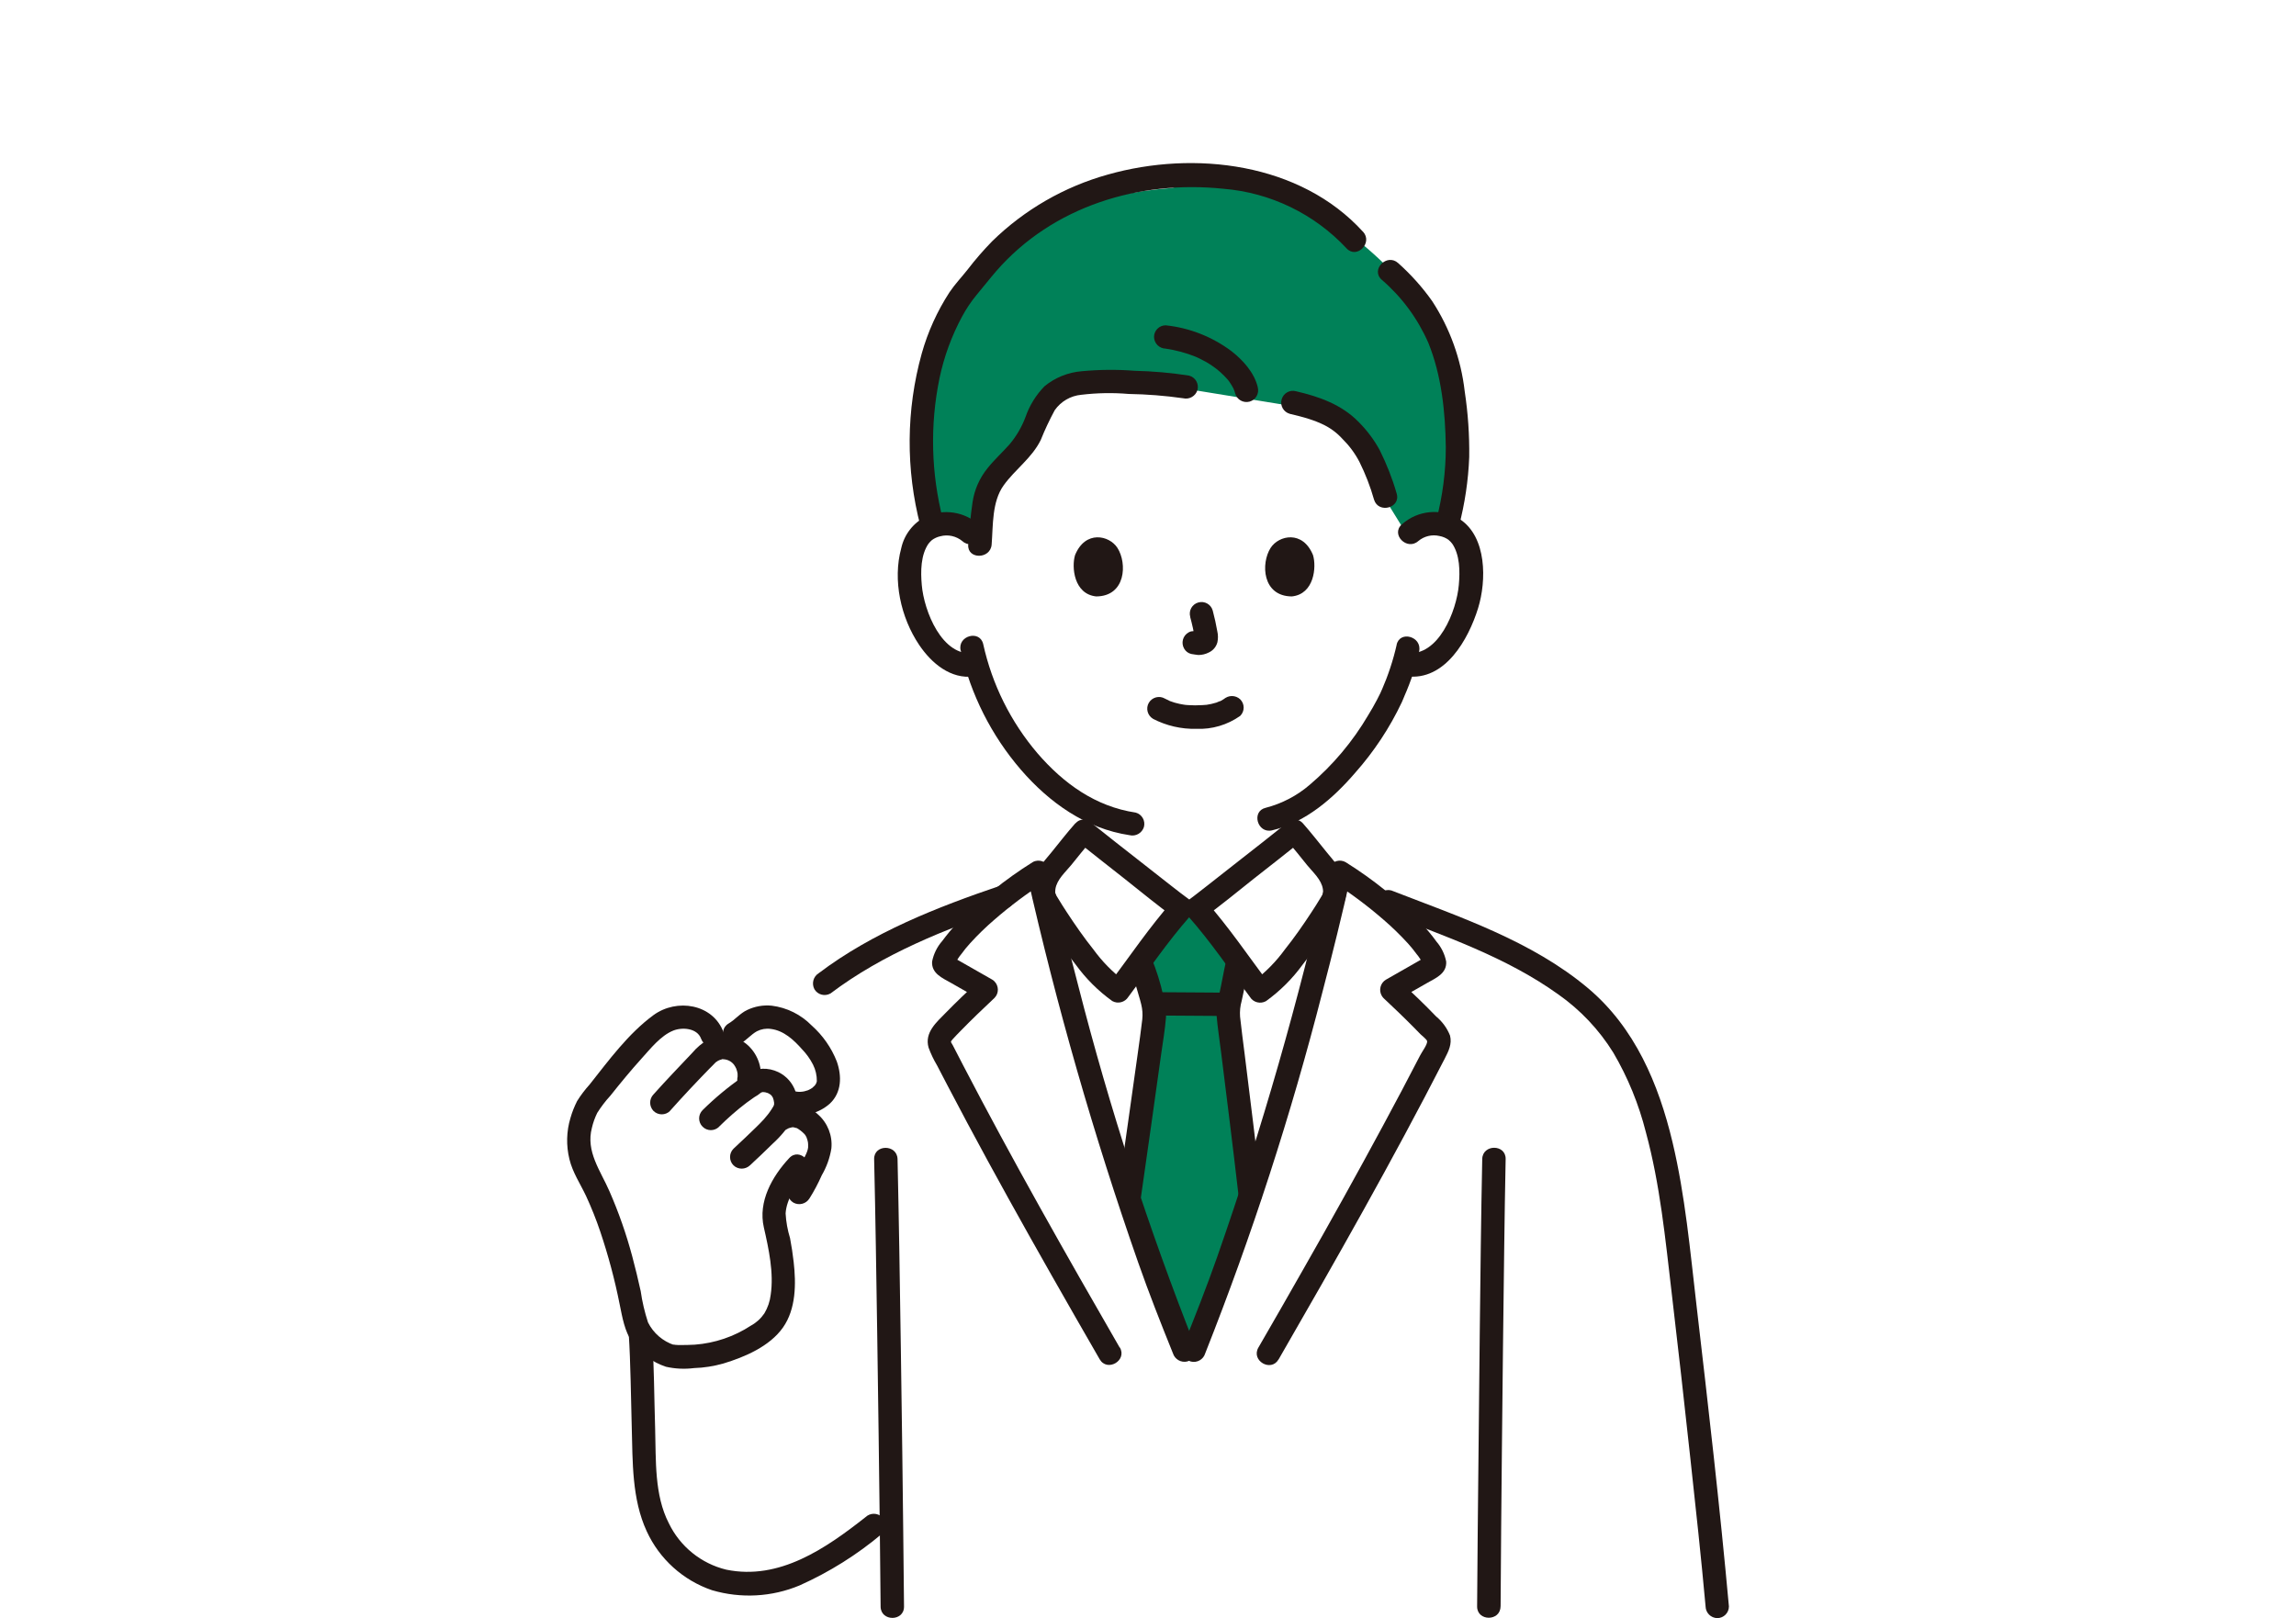 <?xml version="1.0" encoding="UTF-8"?>
<svg id="_レイヤー_1" data-name="レイヤー 1" xmlns="http://www.w3.org/2000/svg" viewBox="0 0 305 215">
  <defs>
    <style>
      .cls-1 {
        fill: #008158;
      }

      .cls-2 {
        fill: #211715;
      }
    </style>
  </defs>
  <path class="cls-1" d="M130.03,69.69l-7.05-1.06s-10.83-40.2,32.8-43.67c0,0,13.85-4.78,29.52,11.52,0,0,13.16,14.65,5.52,32.6l-4.15,1.57-3.08-4.99s-1.5-9.64-9.98-11.39l-17.87-2.91s-14.96-1.62-17.13,2.06-5.32,8.58-5.32,8.58l-3.16,4.74-.1,2.96Z"/>
  <polygon class="cls-1" points="150.91 127.83 153.07 132.74 149.75 157.09 157.1 178.97 158.8 178.96 166.63 157.68 163.22 133.82 164.24 128.25 159.31 121.05 156.03 121.05 150.91 127.83"/>
  <g>
    <path class="cls-2" d="M148.73,179.02c-7.16-12.42-14.24-24.89-20.85-37.61-.43-.83-.86-1.67-1.29-2.5-.27-.53-.41-.42-.02-.86.33-.37.68-.72,1.02-1.07,1.47-1.51,2.99-2.96,4.52-4.4.61-.62.59-1.61-.03-2.22-.09-.09-.18-.16-.29-.22l-2.77-1.58-1.3-.74-.65-.37-.33-.19c-.19-.13-.22-.13-.06,0l.21.78c.21-.46.48-.89.81-1.28.36-.5.75-.98,1.17-1.44,1-1.1,2.08-2.15,3.21-3.12,2.09-1.82,4.31-3.48,6.64-4.98l-2.28-.93c3.93,17.4,8.85,34.56,14.74,51.4,1.43,4.08,3.01,8.09,4.63,12.1.25.81,1.09,1.29,1.91,1.09.83-.23,1.31-1.08,1.09-1.91-6.2-15.65-11.4-31.68-15.57-47.99-1.35-5.14-2.62-10.31-3.79-15.5-.24-.83-1.1-1.31-1.93-1.08-.12.03-.24.08-.35.15-3.65,2.28-7.02,5-10.02,8.09-.71.75-1.36,1.54-1.97,2.36-.69.78-1.16,1.73-1.36,2.75-.1,1.58,1.35,2.18,2.52,2.84l3.91,2.23-.31-2.44c-1.44,1.35-2.88,2.72-4.26,4.13-1.26,1.29-2.9,2.66-2.33,4.67.3.83.69,1.63,1.14,2.39.46.89.92,1.78,1.39,2.67.86,1.64,1.73,3.28,2.6,4.92,3.63,6.79,7.37,13.51,11.17,20.2,2.13,3.75,4.27,7.49,6.43,11.23,1,1.73,3.69.17,2.68-1.57h0Z"/>
    <path class="cls-2" d="M162.69,131.88c-3.01,0-6.02-.06-9.03-.06-.86,0-1.55.7-1.55,1.55s.7,1.55,1.55,1.55c3.01,0,6.02.06,9.03.06.86,0,1.55-.7,1.55-1.55s-.7-1.55-1.55-1.55Z"/>
    <path class="cls-2" d="M162.94,127.38c-.38,1.59-.63,3.2-.99,4.78-.26.9-.37,1.83-.34,2.76.14,1.63.4,3.27.6,4.89.79,6.32,1.58,12.64,2.31,18.96.02.85.71,1.53,1.55,1.55.86,0,1.55-.7,1.55-1.55-.73-6.25-1.51-12.49-2.28-18.72-.21-1.66-.43-3.32-.61-4.98-.05-.7.02-1.41.21-2.08.37-1.59.62-3.2.99-4.78.46-1.94-2.53-2.77-3-.83h0Z"/>
    <path class="cls-2" d="M151.56,159.07c.9-6.32,1.81-12.65,2.68-18.97.23-1.64.52-3.29.65-4.94.04-.98-.09-1.97-.37-2.91-.37-1.67-.88-3.3-1.53-4.89-.44-.74-1.38-.98-2.13-.56-.72.45-.97,1.38-.56,2.13.27.7.48,1.41.63,2.15.21.79.48,1.56.67,2.36.16.65.21,1.32.14,1.98-.18,1.6-.39,2.98-.61,4.6-.84,6.08-1.72,12.16-2.58,18.23-.2.82.28,1.66,1.09,1.91.83.22,1.68-.26,1.91-1.09h0Z"/>
    <path class="cls-2" d="M116.12,154c.18,7.75.29,15.5.41,23.26.13,8.82.25,17.64.35,26.46.04,3.24.07,6.49.1,9.73.02,2,3.12,2,3.11,0-.06-6.83-.15-13.65-.23-20.48-.12-9.08-.25-18.15-.4-27.23-.07-3.91-.14-7.83-.23-11.74-.05-2-3.15-2-3.11,0h0Z"/>
    <path class="cls-2" d="M199.34,213.44c.04-6.9.1-13.79.17-20.69.09-9.01.19-18.01.31-27.02.05-3.91.11-7.83.19-11.74.04-2-3.07-2-3.11,0-.16,7.71-.24,15.42-.33,23.12-.1,8.78-.19,17.56-.27,26.35-.03,3.32-.05,6.65-.08,9.97-.01,2,3.1,2,3.11,0h0Z"/>
    <path class="cls-2" d="M83.52,177.14c.26,4.13.28,8.28.4,12.42.13,4.64,0,9.58,1.99,13.88,1.69,3.69,4.83,6.52,8.67,7.83,3.84,1.13,7.95.91,11.65-.64,3.95-1.77,7.64-4.08,10.95-6.87.6-.61.6-1.59,0-2.2-.62-.59-1.58-.59-2.2,0-5.27,4.15-11.45,8.44-18.51,6.98-3.34-.81-6.14-3.08-7.63-6.18-1.93-3.75-1.69-8.37-1.81-12.48-.13-4.25-.14-8.5-.41-12.75-.13-1.99-3.23-2-3.11,0h0Z"/>
    <path class="cls-2" d="M96.13,137.18c-1.41-3.84-6.26-4.57-9.34-2.3-3.33,2.45-5.91,5.98-8.46,9.2-.62.69-1.18,1.42-1.67,2.21-.36.72-.66,1.46-.88,2.24-.54,1.78-.58,3.67-.14,5.47.43,1.78,1.44,3.26,2.21,4.89.71,1.54,1.34,3.11,1.88,4.71,1.07,3.18,1.94,6.42,2.59,9.71.36,1.74.64,3.51,1.66,5.02,1.12,1.51,2.68,2.65,4.47,3.25,1.23.28,2.5.34,3.75.18,1.32-.04,2.63-.25,3.9-.61,2.84-.86,6.14-2.27,7.91-4.78,1.74-2.47,1.75-5.83,1.42-8.71-.12-1.06-.28-2.11-.48-3.16-.33-1.07-.53-2.18-.59-3.29.12-1.92,1.41-3.78,2.68-5.15,1.36-1.46-.83-3.67-2.2-2.2-2.28,2.45-4.16,5.79-3.37,9.22.65,2.85,1.34,6.03.91,8.93-.1.88-.39,1.72-.84,2.48-.46.68-1.07,1.24-1.79,1.63-2.23,1.46-4.79,2.33-7.45,2.53-.6.03-1.21.05-1.81.05-.28,0-.55,0-.83-.03.04,0-.45-.11-.1.03-1.51-.5-2.77-1.58-3.48-3.01-.44-1.35-.77-2.74-.97-4.15-.34-1.54-.71-3.08-1.12-4.61-.79-2.96-1.8-5.85-3.03-8.66-1.19-2.74-3.17-5.28-2.33-8.44.16-.69.4-1.35.71-1.98.51-.81,1.1-1.58,1.75-2.29,1.33-1.67,2.69-3.33,4.12-4.91,1.18-1.3,2.55-3.06,4.23-3.73,1.17-.47,3.17-.35,3.69,1.08.69,1.86,3.69,1.06,3-.83h0Z"/>
    <path class="cls-2" d="M88.98,147.61c1.71-1.92,3.48-3.8,5.27-5.64.27-.28.56-.54.82-.83.03-.03.06-.05.09-.08-.23.21.04-.03.21-.12.15-.08.3-.14.47-.18.25-.07,0-.05.27-.03.56.03,1.08.3,1.41.75.11.16.21.33.29.51.05.1.05.1,0,.01.04.1.07.21.1.31s.05.21.07.32c-.02-.15-.02-.13,0,.06,0,.1,0,.21,0,.31.03-.16.03-.15,0,.04-.2.83.27,1.67,1.09,1.91.83.22,1.68-.26,1.91-1.09.36-1.8-.23-3.66-1.57-4.93-1.46-1.38-3.63-1.69-5.42-.78-.76.46-1.45,1.04-2.02,1.72-.84.87-1.67,1.75-2.5,2.64-.89.95-1.79,1.91-2.66,2.89-.59.61-.59,1.58,0,2.2.61.6,1.59.6,2.2,0h0Z"/>
    <path class="cls-2" d="M95.52,149.69c1.15-1.14,2.37-2.21,3.66-3.19.33-.24.67-.48,1.01-.72.33-.18.63-.39.92-.63.09-.1-.02,0-.08.02.08-.02.17-.05.25-.07.11-.04.23.02-.02,0,.07,0,.13,0,.2,0,.05,0,.33.03.13,0-.19-.02.04.01.07.02.09.02.18.05.27.08.27.07-.06-.05.09.03.15.08.29.16.43.26-.26-.2.21.23.05.05-.12-.13.12.2.16.27.14.25.03.07,0,0,.04.11.08.22.11.34s.07.5.06.2c.01.17.01.35,0,.52,0-.05.08-.24,0-.12-.02.03-.11.3-.05.16s-.06.11-.06.1c-.07.12-.14.24-.22.36-.31.48-.66.93-1.04,1.35-.36.4-.74.77-1.12,1.14-.95.93-1.93,1.85-2.91,2.76-.6.61-.6,1.59,0,2.2.61.59,1.58.59,2.2,0,1.01-.94,2.01-1.88,2.99-2.85,1.13-1.02,2.1-2.21,2.85-3.53,1.08-2.23.16-4.91-2.07-6-.67-.32-1.4-.48-2.14-.45-.97.1-1.88.48-2.63,1.1-1.89,1.31-3.66,2.78-5.3,4.4-.61.61-.61,1.59,0,2.2s1.59.61,2.2,0h0Z"/>
    <path class="cls-2" d="M104.45,150.06c.1-.06.21-.12.32-.17-.11.04-.07.03.1-.03.06-.02.49-.11.21-.08.15-.02.31-.02.47,0-.26-.02.24.08.31.1.13.05.11.04-.06-.03.08.04.16.09.24.14.13.08.25.17.37.26-.21-.16.11.1.15.13.13.11.26.23.38.36-.18-.2,0,.02.07.12.07.12.13.24.19.36-.14-.31.03.14.05.21.04.16.08.31.1.47-.04-.28,0,.03,0,.14,0,.14,0,.28,0,.41-.02.18-.02.18,0,0-.01.09-.03.18-.05.26-.03.13-.08.25-.11.38.09-.31-.04.08-.08.17-.08.17-.16.35-.25.52-.22.46-.44.91-.66,1.36-.39.87-.85,1.71-1.36,2.51-.43.74-.18,1.69.56,2.13.74.41,1.68.17,2.13-.56.62-.98,1.16-2.01,1.63-3.07.64-1.1,1.08-2.31,1.28-3.57.17-1.7-.49-3.38-1.77-4.51-.71-.67-1.58-1.14-2.53-1.35-1.12-.17-2.26.05-3.23.63-.74.43-.99,1.38-.56,2.13.43.74,1.38.99,2.13.56h0Z"/>
    <path class="cls-2" d="M98.37,138.66c.79-.47,1.4-1.22,2.18-1.65.57-.29,1.21-.4,1.84-.31,1.72.21,3.06,1.46,4.17,2.72.58.6,1.06,1.28,1.44,2.02.35.69.52,1.45.51,2.22,0,.06-.16.44-.09.29,0,0-.28.4-.15.24-.06.07-.56.49-.23.25-.11.08-.22.15-.34.22-.08.05-.41.21-.38.19,0,0-.37.11-.48.14-.33.07-.67.09-1.01.04-.82-.2-1.66.28-1.91,1.09-.22.83.26,1.68,1.09,1.91,1.86.38,3.8-.14,5.22-1.4,1.59-1.49,1.61-3.67.93-5.61-.72-1.83-1.86-3.46-3.33-4.77-1.43-1.46-3.3-2.39-5.32-2.64-1.12-.11-2.25.09-3.27.58-.93.44-1.59,1.28-2.44,1.78-1.72,1.02-.16,3.71,1.57,2.68h0Z"/>
    <path class="cls-2" d="M153.16,95.5c1.78.92,3.76,1.38,5.76,1.33,2.08.09,4.13-.52,5.83-1.72.61-.61.61-1.59,0-2.2-.62-.58-1.58-.58-2.2,0,.47-.37.12-.1,0-.02s-.23.14-.35.21c-.06.03-.13.06-.19.09-.18.09-.13-.04.08-.03-.17.04-.33.1-.49.18-.45.14-.9.24-1.37.31.23-.03,0,0-.11,0-.13.01-.27.02-.4.03-.32.02-.65.03-.97.03-.29,0-.58-.01-.87-.03-.13,0-.27-.02-.4-.03-.03,0-.51-.08-.17-.02-.43-.07-.86-.16-1.28-.28-.18-.05-.35-.12-.53-.18-.39-.13.24.12-.11-.04-.22-.1-.44-.21-.65-.32-.74-.43-1.69-.18-2.13.56-.43.74-.18,1.69.56,2.13h0Z"/>
    <path class="cls-2" d="M158.1,81.96c.26.95.48,1.92.63,2.89l-.06-.41c.02.13.02.27.01.4l.06-.41c0,.06-.02.12-.04.18l.16-.37s-.04.08-.06.11l.24-.31s-.06.07-.09.09l.31-.24c-.07.05-.15.09-.23.12l.37-.16c-.12.05-.25.09-.39.11l.41-.06c-.12.01-.24.01-.36,0l.41.06c-.14-.02-.27-.05-.41-.07-.2-.06-.42-.07-.62-.03-.21,0-.4.07-.58.18-.74.43-.99,1.38-.56,2.13,0,0,0,0,0,0,.2.36.53.61.93.71.32.04.63.12.95.14.49,0,.97-.11,1.41-.34.56-.26.97-.75,1.13-1.35.1-.48.1-.97-.01-1.44-.16-.93-.37-1.86-.61-2.77-.23-.83-1.08-1.31-1.91-1.08s-1.31,1.08-1.08,1.91h0Z"/>
    <path class="cls-2" d="M142.81,73.75c-.48,1.57-.17,5.18,2.81,5.49,3.93-.02,4.14-4.39,2.82-6.45-1.08-1.68-4.27-2.38-5.63.96Z"/>
    <path class="cls-2" d="M174.42,73.75c.48,1.57.17,5.18-2.81,5.49-3.93-.02-4.14-4.39-2.82-6.45,1.08-1.68,4.27-2.38,5.63.96Z"/>
    <path class="cls-2" d="M130.03,69.69c-1.93-1.72-4.7-2.14-7.05-1.06-1.66.84-2.86,2.38-3.26,4.2-1.16,4.26-.06,9.22,2.38,12.85,1.63,2.42,4.17,4.59,7.29,4.19.85-.03,1.53-.71,1.55-1.55,0-.86-.7-1.55-1.55-1.55-4.25.55-6.65-5.62-6.94-9.04-.16-1.79-.16-4.04.94-5.57-.16.22.15-.16.16-.17.06-.06.21-.21.25-.24.33-.24.7-.41,1.1-.5,1.03-.28,2.13-.03,2.95.65,1.49,1.33,3.69-.86,2.2-2.2h0Z"/>
    <path class="cls-2" d="M188.4,71.89c.78-.66,1.82-.91,2.81-.68.45.08.87.26,1.23.52-.09-.07.3.29.25.24.04.04.32.4.16.17,1.1,1.53,1.1,3.78.94,5.57-.29,3.42-2.69,9.59-6.94,9.04-.86,0-1.55.7-1.55,1.55.02.85.7,1.53,1.55,1.55,5.12.66,8.22-4.92,9.5-9.05,1.13-3.65,1.17-9.46-2.42-11.82-2.45-1.5-5.59-1.22-7.72.7-1.49,1.33.71,3.53,2.2,2.2h0Z"/>
    <path class="cls-2" d="M185.53,85.68c-.47,2.07-1.14,4.08-1.99,6.03.16-.4-.11.24-.17.37-.15.31-.3.61-.46.91-.36.69-.75,1.36-1.16,2.03-2.05,3.49-4.67,6.61-7.75,9.23-1.69,1.46-3.7,2.51-5.86,3.07-1.95.45-1.12,3.45.83,3,4.45-1.04,8.15-4.27,11.06-7.66,2.49-2.81,4.57-5.95,6.18-9.35.07-.16.14-.33.21-.49.02-.04.23-.56.16-.39.08-.17.46-1.07.62-1.51.56-1.43,1-2.91,1.32-4.41.4-1.95-2.59-2.79-3-.83h0Z"/>
    <path class="cls-2" d="M127.62,86.41c1.33,5.86,4.08,11.31,8,15.86,3.78,4.37,8.62,7.82,14.43,8.69.82.2,1.66-.28,1.91-1.09.22-.83-.26-1.68-1.09-1.91-5.35-.8-9.59-3.87-13.06-7.89-3.55-4.17-6.02-9.14-7.2-14.49-.44-1.95-3.44-1.12-3,.83h0Z"/>
    <path class="cls-2" d="M181.07,30.8c-8.34-9.18-22.41-10.86-33.9-7.61-5.78,1.61-11.07,4.66-15.36,8.85-1.16,1.19-2.25,2.44-3.26,3.76-.8,1.02-1.69,1.94-2.42,3.03-1.63,2.51-2.88,5.26-3.69,8.15-2.08,7.49-2.13,15.39-.17,22.91.49,1.94,3.49,1.12,3-.83-1.59-6.16-1.75-12.61-.46-18.84.6-2.85,1.61-5.6,2.99-8.16.55-1.02,1.19-1.98,1.93-2.88.88-1.04,1.72-2.13,2.61-3.16,7.5-8.61,18.97-12.11,30.18-10.94,6.24.51,12.07,3.33,16.35,7.91,1.35,1.48,3.54-.72,2.2-2.2Z"/>
    <path class="cls-2" d="M193.81,69.89c.78-2.99,1.24-6.06,1.36-9.15.04-2.93-.16-5.86-.6-8.76-.49-4.27-1.97-8.37-4.31-11.96-1.31-1.86-2.83-3.55-4.53-5.07-1.48-1.34-3.68.85-2.2,2.2,2.67,2.29,4.79,5.16,6.2,8.38,1.77,4.34,2.27,9.23,2.33,13.88,0,3.26-.43,6.51-1.25,9.66-.47,1.94,2.52,2.77,3,.83h0Z"/>
    <path class="cls-2" d="M158,49.91c-2.41-.38-4.85-.59-7.29-.65-2.33-.18-4.68-.16-7.01.06-1.82.15-3.54.84-4.95,2-1.13,1.16-1.99,2.55-2.52,4.08-.49,1.31-1.2,2.53-2.1,3.61-.96,1.09-2.05,2.06-2.95,3.2-1.06,1.31-1.75,2.87-1.99,4.54-.28,1.86-.42,3.73-.57,5.6-.16,1.99,2.95,1.98,3.11,0,.2-2.56.03-5.68,1.59-7.86,1.53-2.14,3.76-3.63,4.94-6.05.54-1.35,1.16-2.66,1.85-3.94.82-1.17,2.11-1.92,3.53-2.05,2.09-.25,4.2-.29,6.3-.11,2.42.04,4.83.23,7.22.57.82.2,1.66-.27,1.91-1.09.22-.83-.26-1.68-1.09-1.91h0Z"/>
    <path class="cls-2" d="M171.33,54.98c.85.2,1.71.41,2.55.68.33.11.67.22.99.35.05.02.52.22.26.1.13.06.27.12.4.18,1.06.47,2.01,1.15,2.79,2.01.91.9,1.68,1.93,2.27,3.07.8,1.61,1.45,3.29,1.94,5.02.59,1.9,3.59,1.09,3-.83-.57-1.99-1.33-3.91-2.25-5.76-.74-1.36-1.67-2.6-2.76-3.7-2.27-2.34-5.25-3.4-8.36-4.12-.83-.23-1.68.26-1.91,1.09-.23.83.26,1.68,1.09,1.91h0Z"/>
    <path class="cls-2" d="M167.08,51.44c-.46-1.94-1.98-3.61-3.51-4.8-2.55-1.9-5.56-3.09-8.72-3.42-.86,0-1.55.7-1.55,1.55.02.85.7,1.53,1.55,1.55,1.36.2,2.69.56,3.97,1.07-.26-.11.13.06.18.08.16.07.31.14.46.22.27.14.54.28.81.43.25.15.5.3.74.47.13.08.25.17.37.26.06.05.37.28.09.06.4.31.78.65,1.14,1.01.15.16.3.31.44.47.08.09.15.19.23.28s.04.05-.09-.12c.04.05.08.1.11.16.22.31.42.64.59.98.02.04.07.2.1.21-.12-.06-.13-.36-.05-.09.05.16.1.3.14.46.23.83,1.08,1.31,1.91,1.09.83-.23,1.31-1.08,1.09-1.91h0Z"/>
    <path class="cls-2" d="M142.84,109.39c-1.1,1.24-2.11,2.55-3.15,3.83-.97,1.19-2.02,2.26-2.43,3.79-.58,2.14.36,3.58,1.45,5.27,1.3,2.02,2.7,3.99,4.19,5.88,1.35,1.86,2.99,3.5,4.86,4.84.74.41,1.68.17,2.13-.56,2.68-3.57,5.2-7.31,8.16-10.67.6-.63.58-1.63-.05-2.24-.08-.08-.17-.14-.26-.2-.26-.19-.51-.39-.77-.58l-.15-.11-.32-.25-.84-.65c-1.44-1.12-2.88-2.25-4.31-3.38-2.1-1.65-4.22-3.29-6.3-4.97-.62-.58-1.58-.58-2.2,0-.6.61-.6,1.59,0,2.2,2.14,1.72,4.31,3.4,6.46,5.1,2.27,1.79,4.5,3.65,6.85,5.34l-.31-2.44c-3.13,3.55-5.81,7.51-8.64,11.29l2.13-.56c-1.56-1.18-2.93-2.58-4.08-4.16-1.27-1.59-2.43-3.26-3.55-4.97-.4-.61-.79-1.22-1.16-1.84-.35-.58-.44-.63-.35-1.23.19-1.27,1.33-2.25,2.1-3.19.91-1.12,1.8-2.26,2.76-3.34,1.32-1.49-.88-3.7-2.2-2.19Z"/>
    <path class="cls-2" d="M169.86,180.59c7.6-13.18,15.12-26.41,22.06-39.95.5-.97.99-1.94.7-3.06-.39-.99-1.03-1.86-1.85-2.54-1.54-1.61-3.16-3.14-4.78-4.66l-.31,2.44,3.91-2.23c1.17-.66,2.62-1.26,2.52-2.84-.19-.98-.64-1.9-1.29-2.65-.62-.86-1.31-1.69-2.04-2.46-3-3.09-6.37-5.81-10.02-8.09-.75-.43-1.71-.17-2.14.58-.06.11-.11.23-.15.35-3.93,17.4-8.85,34.56-14.74,51.4-1.43,4.08-3.01,8.09-4.63,12.1-.22.83.26,1.68,1.09,1.91.83.21,1.67-.27,1.91-1.09,6.2-15.65,11.4-31.68,15.57-47.99,1.35-5.14,2.62-10.31,3.79-15.5l-2.28.93c2.33,1.5,4.55,3.16,6.64,4.98,1.13.97,2.2,2.02,3.21,3.12.42.46.8.94,1.17,1.44.33.39.6.82.81,1.28l.21-.78c.12-.23-.07,0-.23.09-.22.12-.44.25-.65.37l-1.47.84-2.77,1.58c-.74.45-.98,1.41-.54,2.15.06.1.14.2.22.29,1.35,1.27,2.7,2.55,4,3.87.3.31.61.62.91.93.2.21.86.69.89.94.04.44-.68,1.39-.91,1.84-1.62,3.13-3.26,6.25-4.94,9.35-3.45,6.4-6.98,12.76-10.59,19.08-1.98,3.49-3.97,6.96-5.98,10.43-1,1.74,1.68,3.3,2.68,1.57h0Z"/>
    <path class="cls-2" d="M170.87,111.59c.96,1.08,1.85,2.21,2.76,3.34.77.95,1.91,1.92,2.1,3.19.09.59.02.62-.32,1.18-.38.64-.78,1.27-1.19,1.89-1.11,1.7-2.28,3.38-3.55,4.97-1.15,1.58-2.52,2.98-4.08,4.16l2.13.56c-2.83-3.79-5.51-7.74-8.64-11.29l-.31,2.44c2.35-1.68,4.58-3.55,6.85-5.34,2.16-1.7,4.33-3.38,6.46-5.1.6-.61.6-1.59,0-2.2-.61-.59-1.58-.59-2.2,0-2.08,1.68-4.2,3.32-6.3,4.97-1.41,1.11-2.83,2.22-4.24,3.33l-.85.66-.37.29-.22.17c.13-.1-.29.22-.39.3s-.2.16-.31.23c-.74.46-.98,1.43-.52,2.18.06.09.13.18.2.26,2.96,3.35,5.48,7.09,8.16,10.67.44.73,1.38.97,2.13.56,1.87-1.35,3.51-2.98,4.86-4.84,1.49-1.89,2.89-3.85,4.19-5.88,1.09-1.69,2.03-3.13,1.45-5.27-.41-1.53-1.46-2.59-2.43-3.79-1.04-1.28-2.06-2.59-3.15-3.83-1.33-1.5-3.52.7-2.2,2.19Z"/>
    <path class="cls-2" d="M229.67,213.44c-1.21-13.34-2.75-26.65-4.3-39.96-.85-7.27-1.5-14.63-3.2-21.76-1.84-7.72-5-15.19-11.19-20.41-7.49-6.31-17.17-9.52-26.16-13.01-.83-.22-1.68.26-1.91,1.09-.21.83.27,1.67,1.09,1.91,7.85,3.04,16.1,5.86,23,10.81,2.93,2.06,5.42,4.69,7.31,7.74,1.94,3.3,3.39,6.86,4.33,10.58,1.89,6.96,2.58,14.15,3.42,21.29.87,7.38,1.7,14.77,2.5,22.16.71,6.51,1.42,13.03,2.01,19.55.02.85.7,1.53,1.55,1.55.86,0,1.55-.7,1.55-1.55h0Z"/>
    <path class="cls-2" d="M110.32,131.99c6.97-5.26,15.23-8.54,23.43-11.33,1.88-.64,1.08-3.64-.83-3-8.44,2.86-17.01,6.23-24.17,11.64-.72.45-.96,1.38-.56,2.13.44.74,1.38.98,2.13.56h0Z"/>
  </g>
</svg>